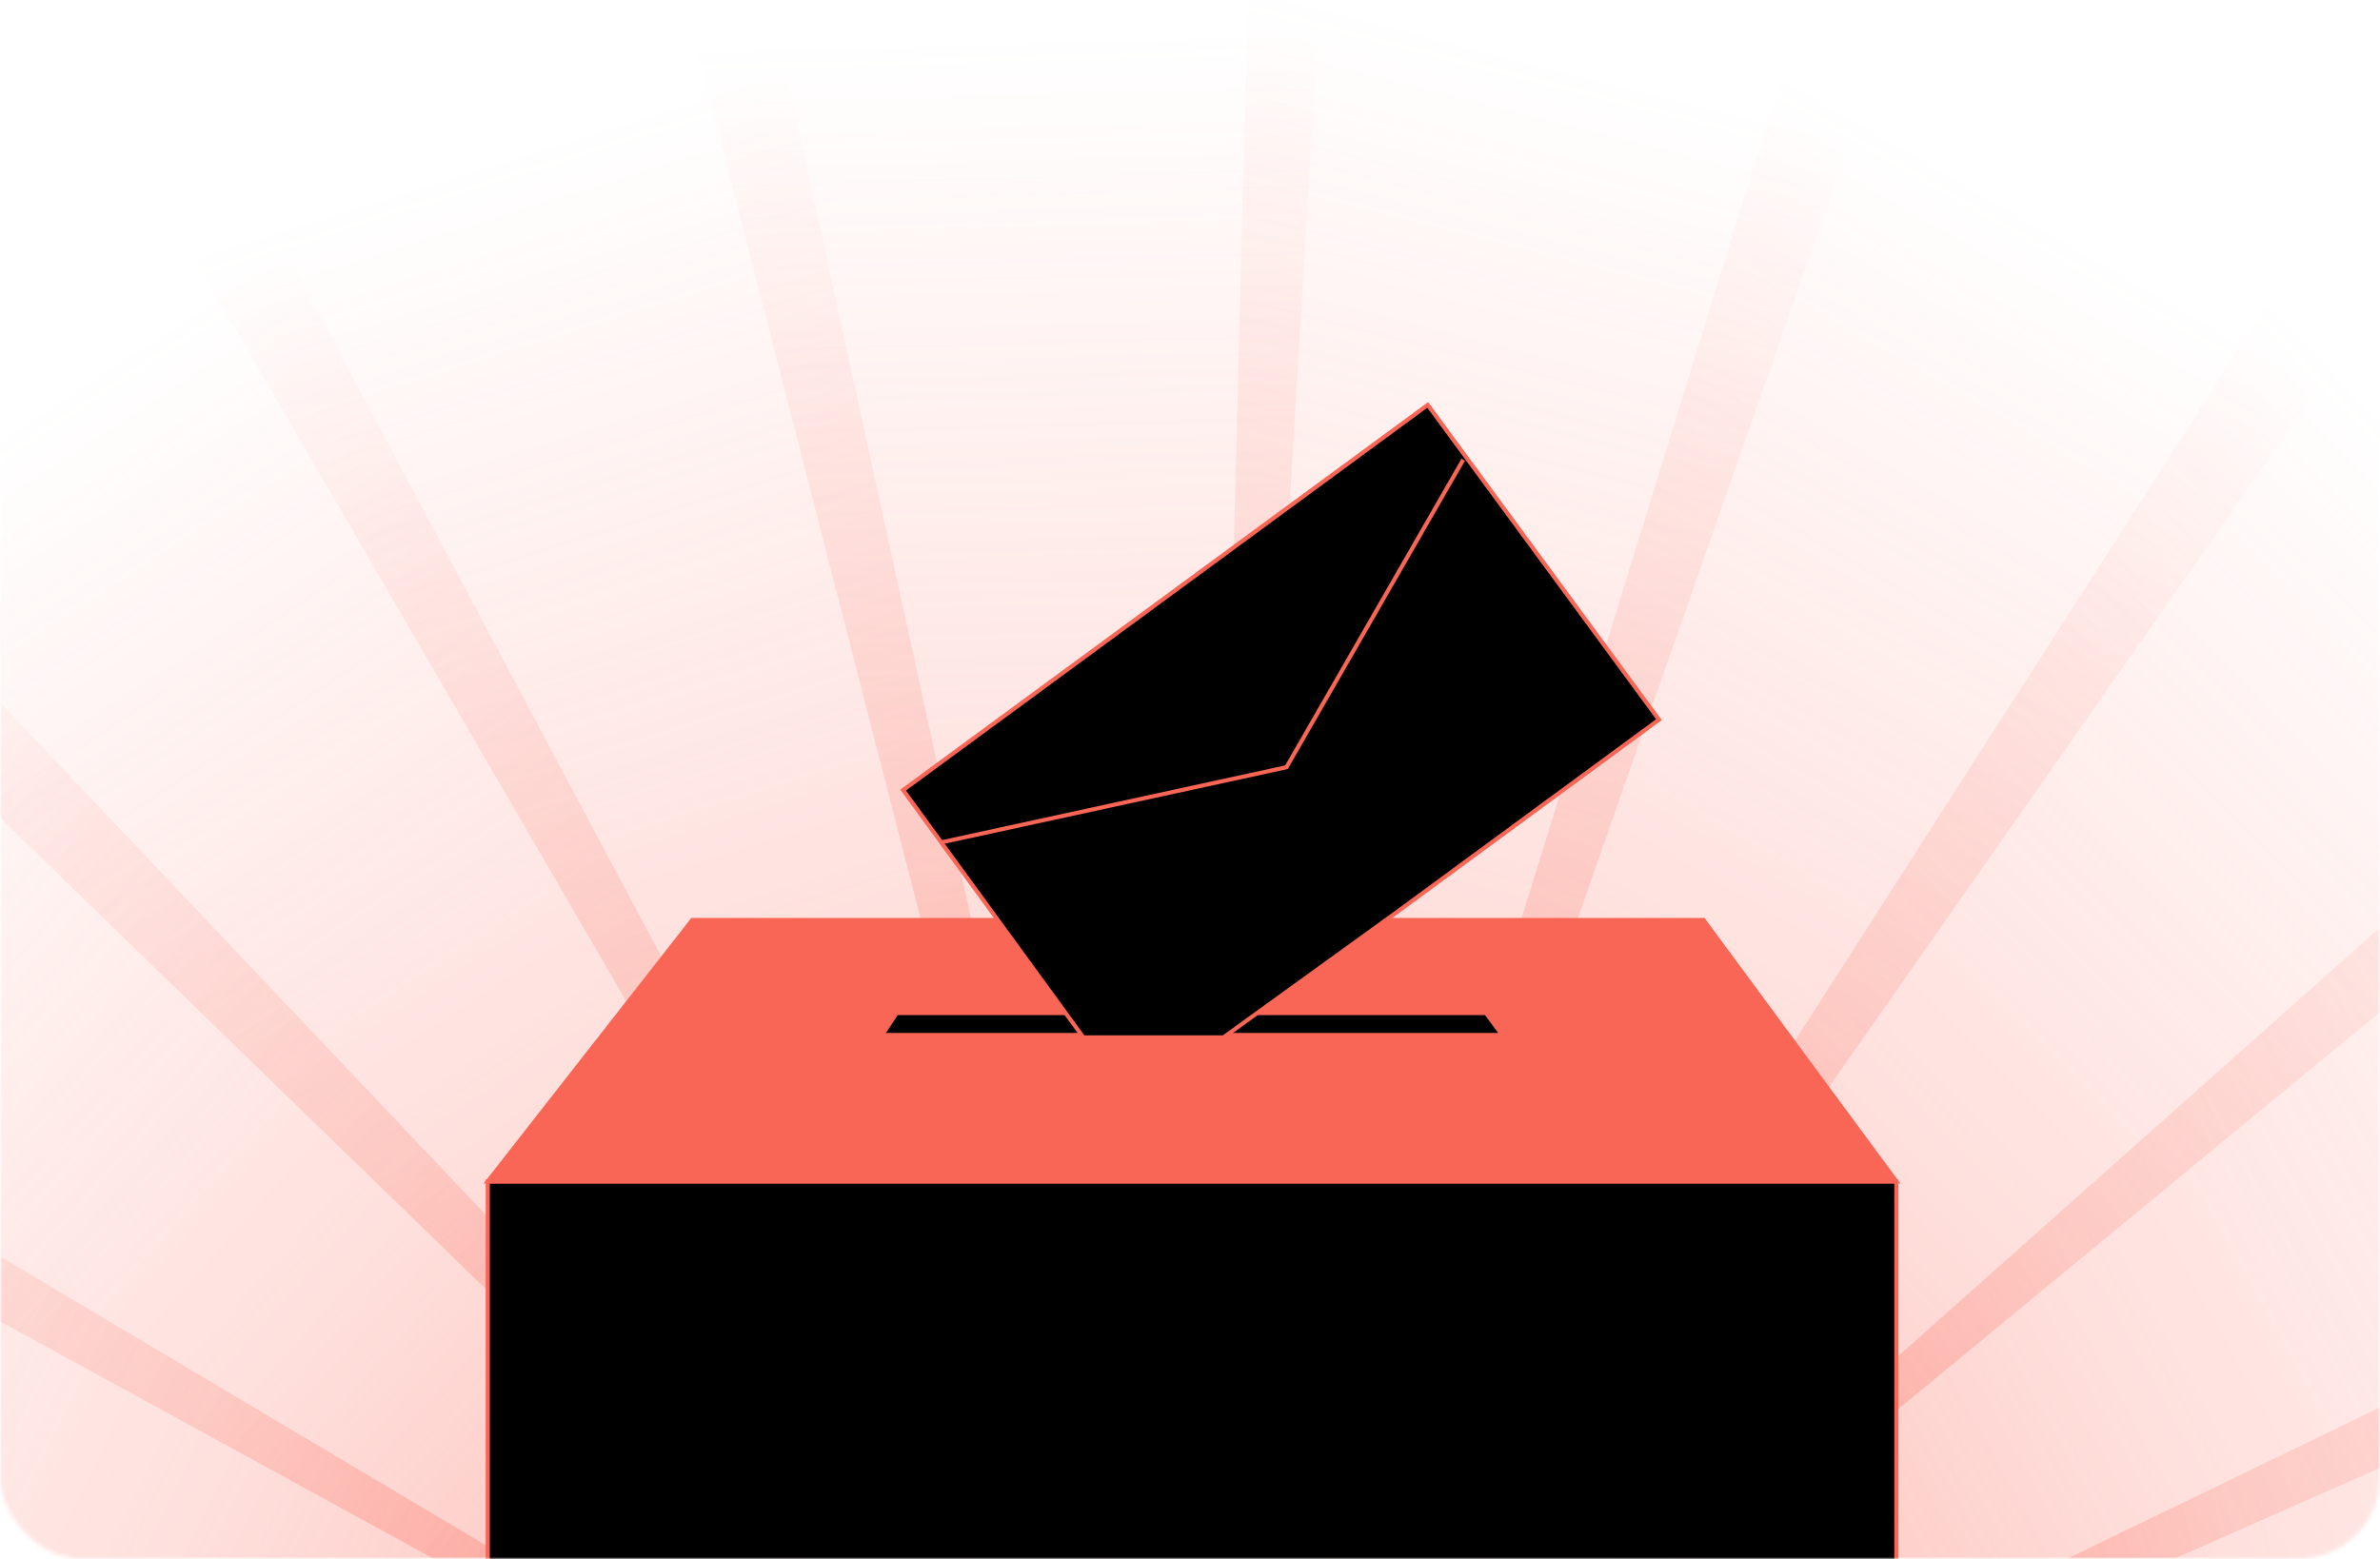 <?xml version="1.0" encoding="UTF-8"?> <svg xmlns="http://www.w3.org/2000/svg" width="580" height="380" viewBox="0 0 580 380" fill="none"><mask id="mask0_2396_5932" style="mask-type:alpha" maskUnits="userSpaceOnUse" x="0" y="0" width="580" height="380"><rect width="580" height="380" rx="20" fill="#F8F8F8"></rect></mask><g mask="url(#mask0_2396_5932)"><mask id="mask1_2396_5932" style="mask-type:alpha" maskUnits="userSpaceOnUse" x="0" y="-252" width="580" height="632"><rect y="-252" width="580" height="632" fill="#C4C4C4"></rect></mask><g mask="url(#mask1_2396_5932)"><path d="M283.873 484.477L929.497 360.423V563.255L283.873 484.477Z" fill="url(#paint0_linear_2396_5932)" fill-opacity="0.6"></path><path d="M283.51 482.787L938.713 536.891L884.177 732.254L283.51 482.787Z" fill="url(#paint1_linear_2396_5932)" fill-opacity="0.6"></path><path d="M283.604 480.759L900.092 709.147L795.006 882.634L283.604 480.759Z" fill="url(#paint2_linear_2396_5932)" fill-opacity="0.6"></path><path d="M297.734 480.392L-358.964 511.488L-330.155 310.712L297.734 480.392Z" fill="url(#paint3_linear_2396_5932)" fill-opacity="0.6"></path><path d="M297.523 483.193L-343.304 336.363L-261.511 150.753L297.523 483.193Z" fill="url(#paint4_linear_2396_5932)" fill-opacity="0.6"></path><path d="M297.217 484.847L-279.406 169.057L-150.159 12.736L297.217 484.847Z" fill="url(#paint5_linear_2396_5932)" fill-opacity="0.6"></path><path d="M296.063 486.6L-175.758 28.774L-9.579 -87.525L296.063 486.6Z" fill="url(#paint6_linear_2396_5932)" fill-opacity="0.6"></path><path d="M294.286 487.957L-35.94 -80.522L155.522 -147.479L294.286 487.957Z" fill="url(#paint7_linear_2396_5932)" fill-opacity="0.6"></path><path d="M292.418 488.806L128.771 -147.934L331.217 -160.448L292.418 488.806Z" fill="url(#paint8_linear_2396_5932)" fill-opacity="0.6"></path><path d="M291.653 489.222L308.326 -168L506.48 -124.687L291.653 489.222Z" fill="url(#paint9_linear_2396_5932)" fill-opacity="0.6"></path><path d="M288.986 488.852L482.947 -139.318L661.978 -43.982L288.986 488.852Z" fill="url(#paint10_linear_2396_5932)" fill-opacity="0.6"></path><path d="M287.121 488.116L641.966 -65.331L788.991 74.4L287.121 488.116Z" fill="url(#paint11_linear_2396_5932)" fill-opacity="0.6"></path><path d="M286.083 487.6L777.256 50.602L881.063 224.858L286.083 487.6Z" fill="url(#paint12_linear_2396_5932)" fill-opacity="0.6"></path><path d="M284.733 485.926L876.523 199.565L928.833 395.536L284.733 485.926Z" fill="url(#paint13_linear_2396_5932)" fill-opacity="0.6"></path></g><rect x="118.863" y="287.986" width="343.274" height="107.183" fill="black" stroke="#FA6655"></rect><path d="M168.716 224.256H415.133L462.138 287.986H118.863L168.716 224.256Z" fill="#FA6655" stroke="#FA6655"></path><path d="M218.762 247.431H361.882L365.094 251.776H215.907L218.762 247.431Z" fill="black"></path><path d="M264.008 252.871L220.09 192.588L347.931 98.701L404.279 175.426L340.361 222.368L340.359 222.369L298.15 252.872L264.008 252.871Z" fill="black" stroke="#FA6655"></path><path d="M229.668 205.268L313.509 187.014L356.59 112.055" stroke="#FA6655"></path></g><defs><linearGradient id="paint0_linear_2396_5932" x1="282.968" y1="482.666" x2="954.851" y2="505.303" gradientUnits="userSpaceOnUse"><stop offset="0.097" stop-color="#FA6655" stop-opacity="0.87"></stop><stop offset="0.415" stop-color="#FA6655" stop-opacity="0.33"></stop><stop offset="0.717" stop-color="#FA6655" stop-opacity="0"></stop></linearGradient><linearGradient id="paint1_linear_2396_5932" x1="283.124" y1="480.799" x2="924.179" y2="683.253" gradientUnits="userSpaceOnUse"><stop offset="0.097" stop-color="#FA6655" stop-opacity="0.87"></stop><stop offset="0.415" stop-color="#FA6655" stop-opacity="0.33"></stop><stop offset="0.717" stop-color="#FA6655" stop-opacity="0"></stop></linearGradient><linearGradient id="paint2_linear_2396_5932" x1="283.767" y1="478.741" x2="846.716" y2="846.202" gradientUnits="userSpaceOnUse"><stop offset="0.097" stop-color="#FA6655" stop-opacity="0.87"></stop><stop offset="0.415" stop-color="#FA6655" stop-opacity="0.33"></stop><stop offset="0.717" stop-color="#FA6655" stop-opacity="0"></stop></linearGradient><linearGradient id="paint3_linear_2396_5932" x1="298.373" y1="482.313" x2="-363.483" y2="364.476" gradientUnits="userSpaceOnUse"><stop offset="0.097" stop-color="#FA6655" stop-opacity="0.87"></stop><stop offset="0.415" stop-color="#FA6655" stop-opacity="0.33"></stop><stop offset="0.717" stop-color="#FA6655" stop-opacity="0"></stop></linearGradient><linearGradient id="paint4_linear_2396_5932" x1="297.622" y1="485.215" x2="-308.081" y2="193.56" gradientUnits="userSpaceOnUse"><stop offset="0.097" stop-color="#FA6655" stop-opacity="0.87"></stop><stop offset="0.415" stop-color="#FA6655" stop-opacity="0.33"></stop><stop offset="0.717" stop-color="#FA6655" stop-opacity="0"></stop></linearGradient><linearGradient id="paint5_linear_2396_5932" x1="296.761" y1="486.82" x2="-206.627" y2="41.243" gradientUnits="userSpaceOnUse"><stop offset="0.097" stop-color="#FA6655" stop-opacity="0.87"></stop><stop offset="0.415" stop-color="#FA6655" stop-opacity="0.33"></stop><stop offset="0.717" stop-color="#FA6655" stop-opacity="0"></stop></linearGradient><linearGradient id="paint6_linear_2396_5932" x1="295.098" y1="488.38" x2="-71.596" y2="-75.069" gradientUnits="userSpaceOnUse"><stop offset="0.097" stop-color="#FA6655" stop-opacity="0.87"></stop><stop offset="0.415" stop-color="#FA6655" stop-opacity="0.33"></stop><stop offset="0.717" stop-color="#FA6655" stop-opacity="0"></stop></linearGradient><linearGradient id="paint7_linear_2396_5932" x1="292.876" y1="489.41" x2="92.449" y2="-152.281" gradientUnits="userSpaceOnUse"><stop offset="0.097" stop-color="#FA6655" stop-opacity="0.87"></stop><stop offset="0.415" stop-color="#FA6655" stop-opacity="0.33"></stop><stop offset="0.717" stop-color="#FA6655" stop-opacity="0"></stop></linearGradient><linearGradient id="paint8_linear_2396_5932" x1="290.666" y1="489.821" x2="271.811" y2="-182.178" gradientUnits="userSpaceOnUse"><stop offset="0.097" stop-color="#FA6655" stop-opacity="0.87"></stop><stop offset="0.415" stop-color="#FA6655" stop-opacity="0.33"></stop><stop offset="0.717" stop-color="#FA6655" stop-opacity="0"></stop></linearGradient><linearGradient id="paint9_linear_2396_5932" x1="289.69" y1="489.72" x2="455.279" y2="-161.832" gradientUnits="userSpaceOnUse"><stop offset="0.097" stop-color="#FA6655" stop-opacity="0.87"></stop><stop offset="0.415" stop-color="#FA6655" stop-opacity="0.33"></stop><stop offset="0.717" stop-color="#FA6655" stop-opacity="0"></stop></linearGradient><linearGradient id="paint10_linear_2396_5932" x1="286.962" y1="488.8" x2="622.743" y2="-93.599" gradientUnits="userSpaceOnUse"><stop offset="0.097" stop-color="#FA6655" stop-opacity="0.87"></stop><stop offset="0.415" stop-color="#FA6655" stop-opacity="0.33"></stop><stop offset="0.717" stop-color="#FA6655" stop-opacity="0"></stop></linearGradient><linearGradient id="paint11_linear_2396_5932" x1="285.184" y1="487.525" x2="764.45" y2="16.099" gradientUnits="userSpaceOnUse"><stop offset="0.097" stop-color="#FA6655" stop-opacity="0.87"></stop><stop offset="0.415" stop-color="#FA6655" stop-opacity="0.33"></stop><stop offset="0.717" stop-color="#FA6655" stop-opacity="0"></stop></linearGradient><linearGradient id="paint12_linear_2396_5932" x1="284.378" y1="486.508" x2="873.186" y2="162.095" gradientUnits="userSpaceOnUse"><stop offset="0.097" stop-color="#FA6655" stop-opacity="0.87"></stop><stop offset="0.415" stop-color="#FA6655" stop-opacity="0.33"></stop><stop offset="0.717" stop-color="#FA6655" stop-opacity="0"></stop></linearGradient><linearGradient id="paint13_linear_2396_5932" x1="283.391" y1="484.41" x2="938.384" y2="333.006" gradientUnits="userSpaceOnUse"><stop offset="0.097" stop-color="#FA6655" stop-opacity="0.87"></stop><stop offset="0.415" stop-color="#FA6655" stop-opacity="0.33"></stop><stop offset="0.717" stop-color="#FA6655" stop-opacity="0"></stop></linearGradient></defs></svg> 